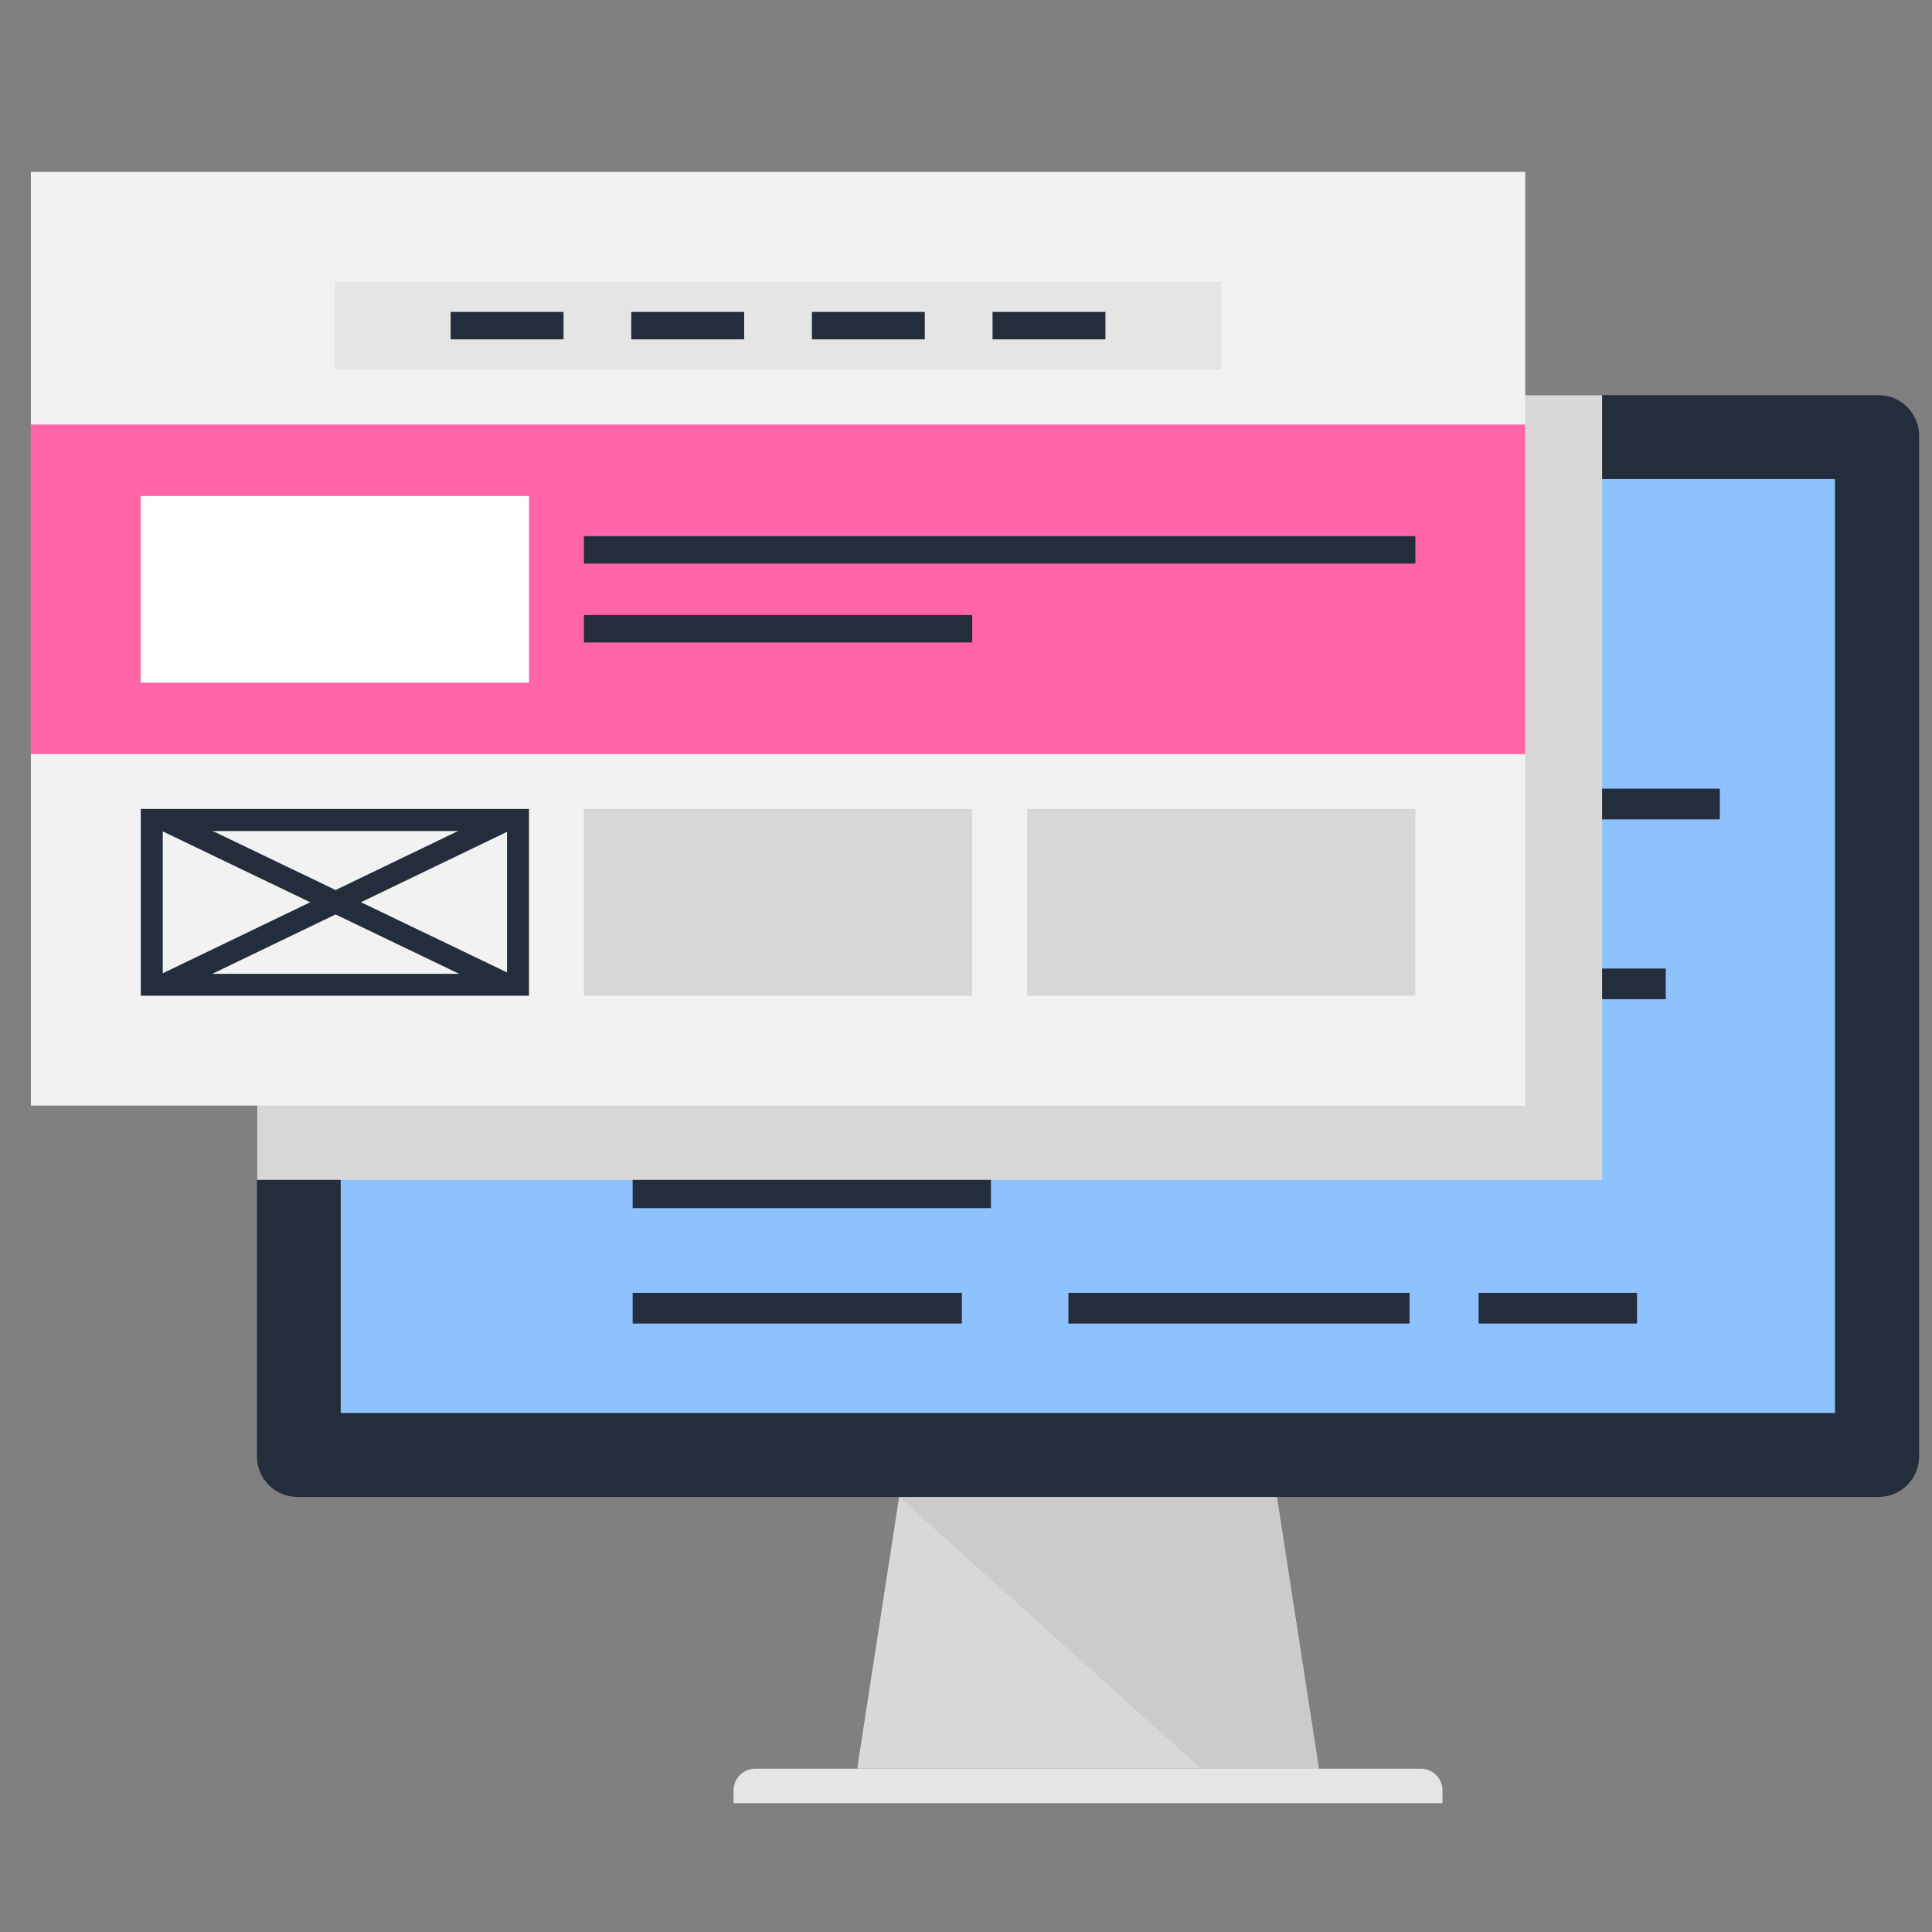 <?xml version="1.0" encoding="utf-8"?>
<!-- Generator: Adobe Illustrator 16.0.4, SVG Export Plug-In . SVG Version: 6.00 Build 0)  -->
<!DOCTYPE svg PUBLIC "-//W3C//DTD SVG 1.1//EN" "http://www.w3.org/Graphics/SVG/1.1/DTD/svg11.dtd">
<svg version="1.1" id="レイヤー_1" xmlns="http://www.w3.org/2000/svg" xmlns:xlink="http://www.w3.org/1999/xlink" x="0px"
	 y="0px" width="150px" height="150px" viewBox="0 0 150 150" enable-background="new 0 0 150 150" xml:space="preserve">
<rect x="0" y="0" width="150" height="150" fill="#808080" stroke="none"/>
<g>
	<g>
		<g>
			<g>
				<polygon fill="#D9D8D7" points="102.396,137.322 66.551,137.322 69.807,116.224 99.133,116.224 				"/>
				<polygon fill="#CCCBCA" points="102.396,137.322 99.133,116.224 69.807,116.224 93.258,137.322 				"/>
				<path fill="#E6E5E5" d="M111.992,140H56.955v-0.998c0-0.43,0.162-0.859,0.493-1.188c0.327-0.331,0.76-0.491,1.188-0.491h51.673
					c0.433,0,0.86,0.16,1.189,0.491c0.329,0.329,0.493,0.759,0.493,1.188V140z"/>
			</g>
			<path fill="#242D3C" d="M149,33.824v79.252c0,1.729-1.412,3.147-3.131,3.147H23.092c-1.736,0-3.144-1.419-3.144-3.147V33.824
				c0-1.723,1.407-3.147,3.126-3.147h122.784C147.588,30.677,149,32.101,149,33.824z"/>
			<rect x="26.453" y="37.198" fill="#8EC2FF" width="116.016" height="72.503"/>
		</g>
		<g>
			<g>
				<rect x="35.431" y="43.167" fill="#242D3C" width="7.212" height="2.387"/>
			</g>
			<rect x="35.431" y="55.303" fill="#242D3C" width="7.212" height="2.381"/>
			<g>
				<rect x="44.506" y="43.167" fill="#242D3C" width="33.986" height="2.387"/>
			</g>
			<rect x="44.506" y="55.303" fill="#242D3C" width="26.025" height="2.381"/>
			<rect x="42.643" y="49.132" fill="#242D3C" width="11.459" height="2.383"/>
			<rect x="42.643" y="73.198" fill="#242D3C" width="11.459" height="2.383"/>
			<rect x="56.814" y="73.198" fill="#242D3C" width="29.979" height="2.383"/>
			<g>
				<rect x="49.12" y="83.447" fill="#242D3C" width="9.448" height="2.39"/>
			</g>
			<rect x="114.8" y="100.376" fill="#242D3C" width="12.298" height="2.384"/>
			<rect x="90.183" y="73.198" fill="#242D3C" width="21.562" height="2.383"/>
			<rect x="116.126" y="75.198" fill="#242D3C" width="13.203" height="2.383"/>
			<rect x="42.643" y="61.27" fill="#242D3C" width="17.112" height="2.388"/>
			<rect x="42.643" y="67.232" fill="#242D3C" width="24.267" height="2.386"/>
			<rect x="49.12" y="91.41" fill="#242D3C" width="27.817" height="2.389"/>
			<rect x="49.12" y="100.376" fill="#242D3C" width="25.559" height="2.384"/>
			<rect x="82.95" y="100.376" fill="#242D3C" width="26.492" height="2.384"/>
			<g>
				<rect x="35.431" y="83.447" fill="#242D3C" width="9.826" height="2.39"/>
			</g>
			<rect x="69.501" y="67.232" fill="#242D3C" width="24.262" height="2.386"/>
			<g>
				<rect x="113.987" y="61.232" fill="#242D3C" width="19.54" height="2.386"/>
			</g>
			<g>
				<rect x="95.437" y="67.232" fill="#242D3C" width="15.159" height="2.386"/>
			</g>
			<rect x="65.351" y="61.27" fill="#242D3C" width="26.278" height="2.388"/>
			<rect x="61.258" y="49.132" fill="#242D3C" width="10.548" height="2.383"/>
		</g>
		<rect x="19.957" y="30.677" fill="#D9D8D7" width="104.43" height="60.928"/>
		<g>
			<rect x="2.397" y="13.342" fill="#F2F2F2" width="116.02" height="72.495"/>
			<g>
				<g>
					<g>
						
							<rect x="11.247" y="69.202" transform="matrix(0.901 0.433 -0.433 0.901 32.929 -4.346)" fill="#242D3C" width="29.501" height="1.71"/>
						
							<rect x="25.144" y="55.306" transform="matrix(0.434 0.901 -0.901 0.434 77.844 16.244)" fill="#242D3C" width="1.707" height="29.503"/>
					</g>
					<path fill="#242D3C" d="M10.929,62.81v14.499H41.07V62.81H10.929z M39.364,75.606H12.637V64.519h26.728V75.606z"/>
				</g>
				<rect x="45.336" y="62.81" fill="#D9D8D7" width="30.148" height="14.499"/>
				<rect x="79.746" y="62.81" fill="#D9D8D7" width="30.143" height="14.499"/>
			</g>
			<rect x="2.388" y="32.96" fill="#FF65A7" width="116.029" height="25.585"/>
			<rect x="25.999" y="21.865" fill="#E6E5E5" width="68.819" height="6.833"/>
			<g>
				<rect x="34.987" y="24.218" fill="#242D3C" width="8.766" height="2.13"/>
				<rect x="49.013" y="24.218" fill="#242D3C" width="8.765" height="2.13"/>
				<rect x="63.037" y="24.218" fill="#242D3C" width="8.765" height="2.13"/>
				<rect x="77.061" y="24.218" fill="#242D3C" width="8.765" height="2.13"/>
			</g>
			<rect x="10.929" y="38.508" fill="#FFFFFF" width="30.142" height="14.494"/>
			<g>
				<rect x="45.336" y="41.625" fill="#242D3C" width="64.553" height="2.133"/>
				<rect x="45.336" y="47.751" fill="#242D3C" width="30.148" height="2.131"/>
			</g>
		</g>
	</g>
</g>
<rect fill-rule="evenodd" clip-rule="evenodd" fill="none" width="150" height="150"/>
</svg>
